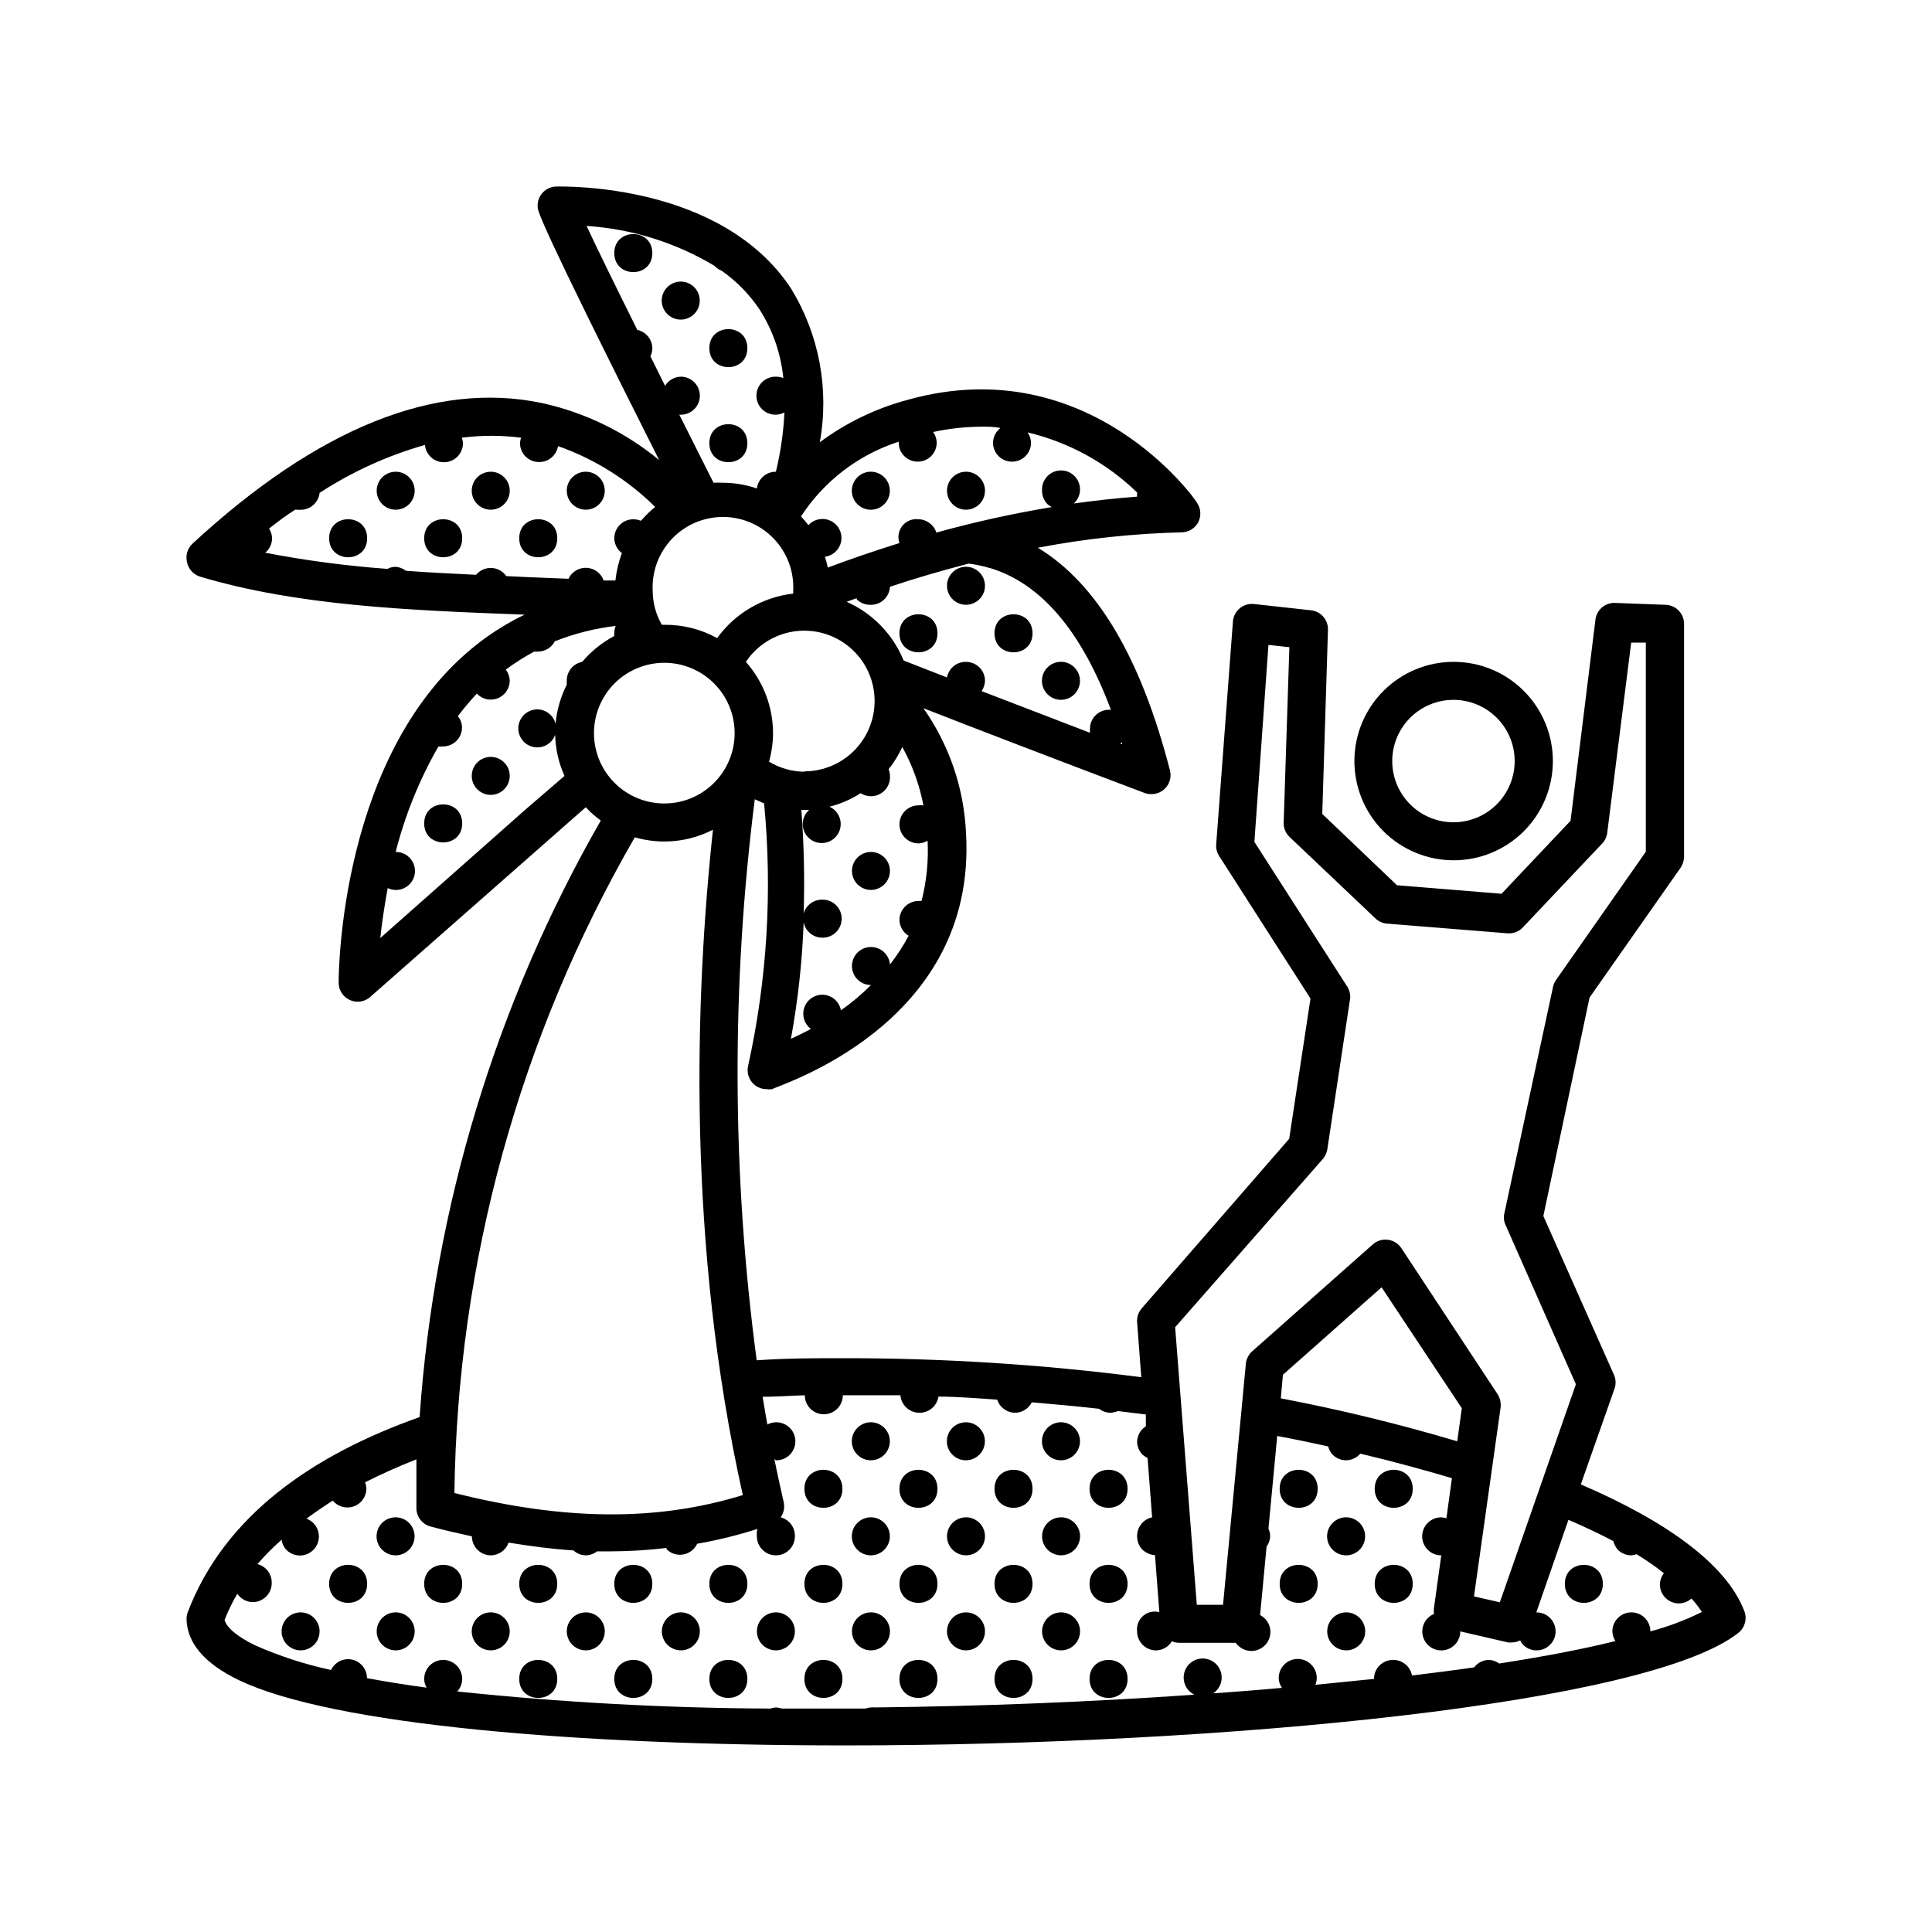 <?xml version="1.0" encoding="UTF-8"?>
<!-- Uploaded to: ICON Repo, www.svgrepo.com, Generator: ICON Repo Mixer Tools -->
<svg fill="#000000" width="800px" height="800px" version="1.1" viewBox="144 144 512 512" xmlns="http://www.w3.org/2000/svg">
 <g>
  <path d="m568.77 563.74c0 6.715-10.074 6.715-10.074 0 0-6.719 10.074-6.719 10.074 0"/>
  <path d="m518.39 538.55c0 6.715-10.078 6.715-10.078 0 0-6.719 10.078-6.719 10.078 0"/>
  <path d="m518.39 563.74c0 6.715-10.078 6.715-10.078 0 0-6.719 10.078-6.719 10.078 0"/>
  <path d="m500.76 571.29c-2.039 0-3.875 1.227-4.656 3.109-0.781 1.883-0.348 4.051 1.094 5.492 1.441 1.441 3.606 1.871 5.488 1.094 1.883-0.781 3.109-2.617 3.109-4.656 0-1.336-0.527-2.617-1.473-3.562-0.945-0.945-2.227-1.477-3.562-1.477z"/>
  <path d="m493.2 538.55c0 6.715-10.074 6.715-10.074 0 0-6.719 10.074-6.719 10.074 0"/>
  <path d="m493.2 563.74c0 6.715-10.074 6.715-10.074 0 0-6.719 10.074-6.719 10.074 0"/>
  <path d="m500.76 556.18c2.402-0.016 4.461-1.723 4.918-4.082 0.453-2.359-0.82-4.711-3.043-5.621-2.227-0.906-4.781-0.117-6.106 1.883-1.328 2.004-1.055 4.668 0.652 6.359 0.949 0.941 2.238 1.469 3.578 1.461z"/>
  <path d="m442.82 538.55c0 6.715-10.078 6.715-10.078 0 0-6.719 10.078-6.719 10.078 0"/>
  <path d="m425.19 546.1c-2.035 0-3.875 1.23-4.652 3.113-0.781 1.883-0.348 4.047 1.09 5.488 1.441 1.441 3.609 1.871 5.492 1.094 1.883-0.781 3.109-2.617 3.109-4.656 0-1.336-0.531-2.617-1.477-3.562s-2.227-1.477-3.562-1.477z"/>
  <path d="m442.82 563.74c0 6.715-10.078 6.715-10.078 0 0-6.719 10.078-6.719 10.078 0"/>
  <path d="m425.19 571.29c-2.035 0-3.875 1.227-4.652 3.109-0.781 1.883-0.348 4.051 1.09 5.492 1.441 1.441 3.609 1.871 5.492 1.094 1.883-0.781 3.109-2.617 3.109-4.656 0-1.336-0.531-2.617-1.477-3.562-0.945-0.945-2.227-1.477-3.562-1.477z"/>
  <path d="m442.82 588.93c0 6.719-10.078 6.719-10.078 0 0-6.715 10.078-6.715 10.078 0"/>
  <path d="m417.63 538.55c0 6.715-10.078 6.715-10.078 0 0-6.719 10.078-6.719 10.078 0"/>
  <path d="m400 546.1c-2.039 0-3.875 1.23-4.656 3.113-0.781 1.883-0.348 4.047 1.094 5.488 1.438 1.441 3.606 1.871 5.488 1.094 1.883-0.781 3.109-2.617 3.109-4.656 0-1.336-0.531-2.617-1.473-3.562-0.945-0.945-2.227-1.477-3.562-1.477z"/>
  <path d="m425.19 530.99c2.402-0.012 4.461-1.723 4.918-4.082s-0.816-4.711-3.039-5.621c-2.227-0.906-4.781-0.117-6.109 1.887-1.324 2.004-1.051 4.664 0.656 6.356 0.949 0.945 2.238 1.469 3.574 1.461z"/>
  <path d="m417.63 563.74c0 6.715-10.078 6.715-10.078 0 0-6.719 10.078-6.719 10.078 0"/>
  <path d="m400 571.29c-2.039 0-3.875 1.227-4.656 3.109-0.781 1.883-0.348 4.051 1.094 5.492 1.438 1.441 3.606 1.871 5.488 1.094 1.883-0.781 3.109-2.617 3.109-4.656 0-1.336-0.531-2.617-1.473-3.562-0.945-0.945-2.227-1.477-3.562-1.477z"/>
  <path d="m417.63 588.93c0 6.719-10.078 6.719-10.078 0 0-6.715 10.078-6.715 10.078 0"/>
  <path d="m392.44 538.55c0 6.715-10.078 6.715-10.078 0 0-6.719 10.078-6.719 10.078 0"/>
  <path d="m400 530.99c2.402-0.012 4.461-1.723 4.914-4.082 0.457-2.359-0.816-4.711-3.039-5.621-2.227-0.906-4.781-0.117-6.106 1.887-1.328 2.004-1.055 4.664 0.652 6.356 0.949 0.945 2.238 1.469 3.578 1.461z"/>
  <path d="m392.44 563.74c0 6.715-10.078 6.715-10.078 0 0-6.719 10.078-6.719 10.078 0"/>
  <path d="m374.81 571.29c-2.039 0-3.875 1.227-4.656 3.109-0.777 1.883-0.348 4.051 1.094 5.492 1.441 1.441 3.606 1.871 5.488 1.094 1.883-0.781 3.113-2.617 3.113-4.656 0-1.336-0.531-2.617-1.477-3.562-0.945-0.945-2.227-1.477-3.562-1.477z"/>
  <path d="m392.44 588.93c0 6.719-10.078 6.719-10.078 0 0-6.715 10.078-6.715 10.078 0"/>
  <path d="m367.25 538.55c0 6.715-10.074 6.715-10.074 0 0-6.719 10.074-6.719 10.074 0"/>
  <path d="m374.81 530.99c2.402-0.012 4.461-1.723 4.918-4.082 0.453-2.359-0.816-4.711-3.043-5.621-2.223-0.906-4.781-0.117-6.106 1.887-1.328 2.004-1.055 4.664 0.652 6.356 0.953 0.945 2.238 1.469 3.578 1.461z"/>
  <path d="m367.25 563.74c0 6.715-10.074 6.715-10.074 0 0-6.719 10.074-6.719 10.074 0"/>
  <path d="m349.62 571.29c-2.039 0-3.875 1.227-4.652 3.109-0.781 1.883-0.352 4.051 1.09 5.492 1.441 1.441 3.609 1.871 5.492 1.094 1.883-0.781 3.109-2.617 3.109-4.656 0-1.336-0.531-2.617-1.477-3.562-0.945-0.945-2.227-1.477-3.562-1.477z"/>
  <path d="m374.81 556.18c2.402-0.016 4.461-1.723 4.918-4.082 0.453-2.359-0.816-4.711-3.043-5.621-2.223-0.906-4.781-0.117-6.106 1.883-1.328 2.004-1.055 4.668 0.652 6.359 0.953 0.941 2.238 1.469 3.578 1.461z"/>
  <path d="m367.25 588.93c0 6.719-10.074 6.719-10.074 0 0-6.715 10.074-6.715 10.074 0"/>
  <path d="m342.06 563.74c0 6.715-10.074 6.715-10.074 0 0-6.719 10.074-6.719 10.074 0"/>
  <path d="m324.43 571.29c-2.035 0-3.875 1.227-4.652 3.109-0.781 1.883-0.352 4.051 1.09 5.492 1.441 1.441 3.609 1.871 5.492 1.094 1.883-0.781 3.109-2.617 3.109-4.656 0-1.336-0.531-2.617-1.477-3.562-0.945-0.945-2.227-1.477-3.562-1.477z"/>
  <path d="m342.06 588.93c0 6.719-10.074 6.719-10.074 0 0-6.715 10.074-6.715 10.074 0"/>
  <path d="m316.87 563.74c0 6.715-10.078 6.715-10.078 0 0-6.719 10.078-6.719 10.078 0"/>
  <path d="m299.24 571.29c-2.039 0-3.875 1.227-4.656 3.109-0.781 1.883-0.348 4.051 1.094 5.492 1.438 1.441 3.606 1.871 5.488 1.094 1.883-0.781 3.109-2.617 3.109-4.656 0-1.336-0.531-2.617-1.473-3.562-0.945-0.945-2.227-1.477-3.562-1.477z"/>
  <path d="m316.87 588.93c0 6.719-10.078 6.719-10.078 0 0-6.715 10.078-6.715 10.078 0"/>
  <path d="m291.68 563.74c0 6.715-10.078 6.715-10.078 0 0-6.719 10.078-6.719 10.078 0"/>
  <path d="m274.05 571.29c-2.039 0-3.875 1.227-4.656 3.109-0.777 1.883-0.348 4.051 1.094 5.492 1.441 1.441 3.606 1.871 5.488 1.094 1.883-0.781 3.113-2.617 3.113-4.656 0-1.336-0.531-2.617-1.477-3.562-0.945-0.945-2.227-1.477-3.562-1.477z"/>
  <path d="m291.68 588.93c0 6.719-10.078 6.719-10.078 0 0-6.715 10.078-6.715 10.078 0"/>
  <path d="m266.49 563.74c0 6.715-10.074 6.715-10.074 0 0-6.719 10.074-6.719 10.074 0"/>
  <path d="m248.86 571.29c-2.039 0-3.875 1.227-4.656 3.109-0.777 1.883-0.348 4.051 1.094 5.492 1.441 1.441 3.609 1.871 5.492 1.094 1.883-0.781 3.109-2.617 3.109-4.656 0-1.336-0.531-2.617-1.477-3.562-0.945-0.945-2.227-1.477-3.562-1.477z"/>
  <path d="m241.3 563.74c0 6.715-10.074 6.715-10.074 0 0-6.719 10.074-6.719 10.074 0"/>
  <path d="m223.66 571.29c-2.035 0-3.875 1.227-4.652 3.109-0.781 1.883-0.352 4.051 1.09 5.492 1.441 1.441 3.609 1.871 5.492 1.094 1.883-0.781 3.109-2.617 3.109-4.656 0-1.336-0.531-2.617-1.477-3.562-0.945-0.945-2.227-1.477-3.562-1.477z"/>
  <path d="m248.86 556.18c2.402-0.016 4.461-1.723 4.918-4.082 0.457-2.359-0.816-4.711-3.043-5.621-2.223-0.906-4.781-0.117-6.106 1.883-1.324 2.004-1.051 4.668 0.652 6.359 0.953 0.941 2.238 1.469 3.578 1.461z"/>
  <path d="m562.93 537.39 8.867-25.191c0.465-1.18 0.465-2.492 0-3.676l-18.793-42.27 12.242-57.887 24.133-34.41c0.57-0.852 0.887-1.848 0.91-2.875v-61.766c0-1.336-0.531-2.617-1.477-3.562s-2.227-1.477-3.562-1.477l-13.402-0.504c-2.562-0.016-4.731 1.891-5.039 4.434l-6.598 53.305-18.289 19.348-27.711-2.266-19.797-18.895 1.512-48.918v-0.004c0.016-2.578-1.922-4.754-4.484-5.039l-15.113-1.664-0.004 0.004c-1.359-0.156-2.727 0.25-3.781 1.125-1.055 0.875-1.707 2.141-1.809 3.508l-4.434 59.047c-0.082 1.102 0.203 2.199 0.805 3.125l24.184 37.734-5.644 37.18-39.043 44.891c-0.895 1.008-1.348 2.332-1.262 3.68l1.109 14.609c-26.379-3.406-52.953-5.09-79.551-5.039-6.902 0-14.41 0-22.371 0.555-6.578-49.328-6.746-99.301-0.504-148.68l2.469 1.109c2.231 23.254 0.801 46.715-4.231 69.527-0.359 1.52 0.008 3.125 0.992 4.34 0.988 1.211 2.484 1.898 4.047 1.855 0.449 0.074 0.91 0.074 1.359 0 0.453-0.754 54.41-16.473 51.34-67.914-0.535-11.867-4.453-23.332-11.285-33.047 14.309 5.594 33.301 12.898 58.492 22.418 0.574 0.238 1.191 0.359 1.812 0.352 1.574 0.047 3.082-0.645 4.07-1.871 0.988-1.227 1.348-2.848 0.969-4.375-7.66-29.773-19.297-49.523-35.016-59.047 12.578-2.41 25.336-3.773 38.137-4.082 1.852-0.031 3.535-1.078 4.383-2.719 0.809-1.613 0.695-3.535-0.301-5.039 0-0.453-28.363-40.809-76.527-27.406-8.473 2.234-16.441 6.062-23.48 11.285 2.547-14.043-0.16-28.531-7.606-40.707-18.488-28.113-60.355-27.055-62.121-27.055-1.398-0.004-2.738 0.574-3.691 1.598-0.957 1.023-1.445 2.394-1.348 3.793 0 1.059 0.301 3.727 32.195 67.109v-0.004c-8.996-7.434-19.637-12.613-31.035-15.113-28.211-5.945-59.449 6.602-92.602 37.23-1.391 1.273-1.953 3.219-1.461 5.039 0.391 1.77 1.699 3.191 3.426 3.727 25.797 7.707 55.066 8.918 86 10.078h0.004c-4.277 2.062-8.328 4.562-12.094 7.457-36.879 28.465-37.18 87.613-37.18 90.082 0.004 1.977 1.168 3.773 2.973 4.582 0.648 0.297 1.352 0.453 2.066 0.453 1.223 0 2.406-0.449 3.324-1.258l57.133-50.281c1.203 1.305 2.535 2.488 3.977 3.527-27.75 48.391-44.168 102.45-48.012 158.09-28.312 10.027-51.691 26.098-61.465 51.742-0.176 0.484-0.277 0.996-0.301 1.512 0 6.5 4.684 12.043 13.906 16.473 24.836 11.891 89.93 17.281 160.61 17.281 100.76 0 213.21-11.035 236.79-29.875 1.699-1.383 2.309-3.703 1.512-5.742-4.734-12.395-20.707-23.832-43.328-33.555zm-21.613 47.457v0.004c-0.809-0.59-1.773-0.922-2.769-0.957-1.523 0.031-2.949 0.754-3.879 1.965-5.039 0.754-10.781 1.461-16.473 2.168l-0.004-0.004c-0.441-2.422-2.574-4.172-5.039-4.129-2.781 0-5.035 2.254-5.035 5.035l-15.516 1.562h-0.004c0.23-0.578 0.348-1.191 0.355-1.812 0-2.781-2.258-5.039-5.039-5.039-2.785 0-5.039 2.258-5.039 5.039 0.012 0.938 0.312 1.852 0.855 2.621-5.945 0.555-12.043 1.008-18.238 1.461 1.492-0.984 2.352-2.68 2.262-4.465-0.09-1.781-1.117-3.383-2.699-4.207-1.582-0.828-3.484-0.758-4.996 0.188-1.516 0.941-2.418 2.617-2.375 4.402 0.035 1.891 1.125 3.602 2.824 4.434-27.355 1.914-56.277 3.074-84.59 3.375-0.371-0.035-0.742-0.035-1.109 0-0.5 0.023-0.992 0.125-1.461 0.301h-22.168c-0.504-0.176-1.031-0.277-1.562-0.301-0.484 0.023-0.961 0.125-1.41 0.301-27.734-0.121-55.445-1.633-83.027-4.531 0.828-0.914 1.293-2.094 1.309-3.328 0-2.781-2.254-5.035-5.039-5.035-2.781 0-5.035 2.254-5.035 5.035 0.008 0.82 0.234 1.617 0.652 2.32-5.594-0.754-10.883-1.613-15.82-2.519h0.004c0-1.336-0.531-2.617-1.477-3.562-0.945-0.945-2.227-1.477-3.562-1.477-1.922 0.023-3.66 1.137-4.484 2.871-6.926-1.488-13.676-3.68-20.152-6.551-4.637-2.266-7.508-4.637-8.062-6.699 0.941-2.402 2.07-4.727 3.375-6.953 0.918 1.359 2.441 2.188 4.082 2.219 1.336 0 2.617-0.531 3.562-1.477 0.945-0.945 1.477-2.227 1.477-3.562 0.074-2.356-1.496-4.449-3.777-5.039 1.977-2.297 4.113-4.453 6.398-6.449 0.121 1.004 0.562 1.938 1.258 2.672 1.074 1.086 2.582 1.629 4.102 1.473 1.52-0.16 2.887-0.996 3.715-2.277 0.828-1.285 1.031-2.875 0.551-4.324-0.48-1.449-1.594-2.602-3.027-3.133 2.215-1.664 4.535-3.223 6.953-4.785v-0.004c1.344 1.625 3.555 2.238 5.547 1.543 1.988-0.695 3.332-2.559 3.371-4.664-0.016-0.59-0.137-1.168-0.352-1.715 4.231-2.168 8.766-4.18 13.602-6.098v12.746 0.004c-0.082 2.34 1.465 4.43 3.727 5.039 3.727 1.008 7.356 1.812 10.984 2.621v-0.004c0 1.336 0.531 2.617 1.477 3.562 0.945 0.945 2.227 1.477 3.562 1.477 2.113-0.031 3.984-1.379 4.684-3.375 5.894 0.957 11.586 1.715 17.18 2.066 0.898 0.816 2.062 1.281 3.277 1.309 1.078-0.027 2.117-0.395 2.973-1.059h3.828c4.883-0.02 9.762-0.32 14.609-0.906v0.352c1.168 1.152 2.82 1.668 4.434 1.375 1.617-0.289 2.988-1.348 3.68-2.836 5.406-0.945 10.742-2.258 15.969-3.93-0.18 0.641-0.23 1.309-0.152 1.965 0 2.785 2.258 5.039 5.039 5.039s5.039-2.254 5.039-5.039c0.074-2.356-1.496-4.449-3.777-5.039 0.828-1.168 1.121-2.633 0.805-4.027-0.855-3.828-1.715-7.609-2.469-11.438l0.402 0.352c1.562 0.039 3.059-0.652 4.039-1.867 0.984-1.215 1.348-2.82 0.984-4.34-0.363-1.523-1.414-2.789-2.844-3.426-1.426-0.641-3.07-0.582-4.445 0.16-0.453-2.469-0.855-5.039-1.258-7.356 3.68 0 7.406-0.301 11.184-0.402 0 2.785 2.254 5.039 5.035 5.039 2.785 0 5.039-2.254 5.039-5.039h15.266c0.211 2.625 2.406 4.644 5.039 4.637 2.512 0.027 4.66-1.801 5.035-4.281 5.039 0 10.379 0.453 15.566 0.805h0.004c0.668 2.055 2.574 3.453 4.734 3.477 1.879-0.023 3.59-1.094 4.434-2.773 5.996 0.504 11.941 1.059 17.836 1.715 0.836 0.652 1.859 1.023 2.922 1.059 0.711-0.02 1.41-0.176 2.066-0.453l7.406 0.906v3.125c-1.371 0.875-2.234 2.356-2.32 3.977-0.008 1.34 0.52 2.629 1.461 3.578 0.406 0.332 0.844 0.621 1.312 0.855l1.207 15.719c-2.363 0.508-4.031 2.625-3.981 5.039-0.008 1.34 0.52 2.629 1.461 3.578 0.902 0.828 2.055 1.324 3.277 1.41l1.16 15.113h-0.004c-1.504-0.414-3.121-0.051-4.305 0.973-1.184 1.02-1.777 2.566-1.59 4.117 0 1.336 0.531 2.617 1.477 3.562 0.945 0.945 2.227 1.477 3.562 1.477 1.715-0.043 3.289-0.953 4.184-2.418 0.605 0.258 1.254 0.395 1.914 0.402h15.113s0 0.402 0.352 0.555c1.016 1.09 2.457 1.676 3.945 1.602 1.484-0.074 2.863-0.805 3.762-1.988 0.898-1.188 1.227-2.711 0.898-4.16-0.332-1.453-1.285-2.684-2.609-3.363l1.715-18.137c0.574-0.797 0.91-1.742 0.957-2.723-0.02-0.711-0.176-1.41-0.453-2.066l2.316-24.535c4.586 0.855 9.117 1.812 13.504 2.769l-0.004 0.004c0.219 0.824 0.633 1.586 1.211 2.215 0.949 0.945 2.238 1.469 3.578 1.461 1.438-0.027 2.793-0.668 3.727-1.762 8.516 2.016 16.625 4.231 24.285 6.5l-1.461 10.629c-0.445-0.133-0.902-0.219-1.363-0.254-2.047-0.012-3.894 1.219-4.68 3.109-0.785 1.891-0.348 4.066 1.105 5.508 0.949 0.941 2.238 1.469 3.574 1.461l-1.914 13.805c-0.098 0.566-0.098 1.145 0 1.711-1.879 0.773-3.113 2.602-3.121 4.637 0 2.781 2.254 5.039 5.035 5.039 2.785 0 5.039-2.258 5.039-5.039l12.645 2.922c0.371 0.051 0.742 0.051 1.109 0 0.742-0.004 1.469-0.195 2.117-0.555 0.176 0.406 0.414 0.777 0.703 1.109 1.176 1.23 2.887 1.785 4.559 1.477 1.672-0.305 3.074-1.438 3.734-3.004 0.656-1.566 0.48-3.359-0.469-4.766-0.949-1.41-2.547-2.246-4.246-2.223l8.516-24.535c4.281 1.863 8.262 3.727 11.891 5.644 0.215 0.855 0.629 1.648 1.207 2.316 0.953 0.941 2.238 1.469 3.578 1.461 0.469-0.023 0.926-0.125 1.359-0.301 2.672 1.613 5.039 3.273 7.254 5.039v-0.004c-0.66 0.852-1.031 1.895-1.055 2.973 0 1.336 0.527 2.617 1.473 3.562 0.945 0.945 2.227 1.477 3.562 1.477 1.234-0.016 2.414-0.48 3.328-1.309 1.016 1.117 1.941 2.312 2.769 3.574-4.367 2.164-8.941 3.887-13.652 5.141 0-2.781-2.258-5.039-5.039-5.039s-5.039 2.258-5.039 5.039c0.031 0.914 0.309 1.801 0.809 2.57-8.719 2.164-19.098 4.129-30.785 5.945zm-239.91-246.56c0-4.945 1.969-9.691 5.465-13.188 3.5-3.496 8.246-5.457 13.195-5.453 4.945 0.004 9.688 1.977 13.18 5.477 3.492 3.504 5.453 8.25 5.441 13.199-0.008 4.945-1.984 9.688-5.488 13.176-3.504 3.492-8.254 5.445-13.203 5.43-4.934-0.012-9.664-1.98-13.148-5.477-3.484-3.496-5.441-8.227-5.441-13.164zm-18.035 20.152c-0.109 0.145-0.246 0.262-0.402 0.352l-38.188 33.805c0.402-3.828 1.059-8.312 1.965-13.25l-0.004 0.004c1.387 0.668 3.008 0.668 4.394-0.004 1.387-0.672 2.387-1.941 2.723-3.445 0.332-1.504-0.043-3.078-1.02-4.273-0.973-1.191-2.441-1.875-3.981-1.852 2.488-9.793 6.301-19.199 11.336-27.961 0.402 0.051 0.809 0.051 1.211 0 1.336 0 2.617-0.531 3.562-1.477 0.941-0.945 1.473-2.227 1.473-3.562-0.012-1.09-0.402-2.141-1.105-2.973 1.57-2.086 3.25-4.086 5.035-5.996 1.406 1.504 3.582 2 5.5 1.258 1.914-0.742 3.191-2.574 3.219-4.633-0.027-1.078-0.398-2.121-1.059-2.973 2.394-1.781 4.922-3.383 7.555-4.785 0.355 0.023 0.707 0.023 1.059 0 1.852-0.031 3.531-1.078 4.383-2.719 5.176-2.055 10.594-3.426 16.121-4.082-0.219 0.562-0.34 1.16-0.352 1.762-0.047 0.301-0.047 0.609 0 0.91-3.246 1.719-6.137 4.043-8.512 6.852-2.406 0.465-4.129 2.59-4.082 5.035-0.023 0.336-0.023 0.672 0 1.008-1.637 3.242-2.644 6.762-2.973 10.379-0.547-2.211-2.508-3.781-4.785-3.828-1.887-0.02-3.625 1.016-4.504 2.68-0.883 1.664-0.762 3.684 0.312 5.231s2.922 2.367 4.789 2.125c1.871-0.246 3.445-1.512 4.086-3.285 0.082 3.758 0.922 7.457 2.469 10.883zm29.523-127.01c-5.742-11.539-10.578-21.41-13.453-27.559v0.004c11.984 0.781 23.605 4.406 33.906 10.578 0.527 0.578 1.184 1.027 1.914 1.309 3.973 2.789 7.391 6.289 10.078 10.328 3.473 5.457 5.613 11.652 6.246 18.09-0.629-0.234-1.293-0.355-1.965-0.355-1.562-0.035-3.055 0.652-4.039 1.871-0.984 1.215-1.348 2.816-0.984 4.34 0.363 1.52 1.414 2.785 2.844 3.426 1.426 0.637 3.07 0.578 4.445-0.164-0.258 5.301-1.016 10.562-2.266 15.719-2.562-0.02-4.731 1.891-5.039 4.434-2.902-0.996-5.949-1.504-9.016-1.512-0.824-0.051-1.648-0.051-2.469 0l-9.07-18.035h0.402c2.785 0 5.039-2.258 5.039-5.039s-2.254-5.039-5.039-5.039c-1.715 0.043-3.289 0.953-4.18 2.418l-3.879-7.809c0.328-0.676 0.5-1.414 0.504-2.164-0.043-2.344-1.691-4.348-3.981-4.836zm66.957 168.17c-0.211-2.621-2.406-4.641-5.039-4.633-2.781 0-5.039 2.254-5.039 5.039 0 2.781 2.258 5.035 5.039 5.035-2.445 2.473-5.109 4.715-7.961 6.703-0.441-2.426-2.574-4.172-5.039-4.133-2.148 0.043-4.035 1.445-4.695 3.492-0.66 2.047 0.055 4.289 1.773 5.578-1.863 1.008-3.68 1.863-5.289 2.621v-0.004c1.871-10.199 3-20.52 3.375-30.883 0.465 2.406 2.59 4.125 5.039 4.082 2.781 0 5.039-2.258 5.039-5.039s-2.258-5.039-5.039-5.039c-2.328-0.086-4.41 1.438-5.039 3.68 0.289-9.156 0.086-18.324-0.605-27.457h2.066c-1.074 0.941-1.695 2.297-1.711 3.727-0.004 1.848 1 3.547 2.621 4.434 1.621 0.883 3.598 0.812 5.148-0.188 1.551-1.004 2.43-2.773 2.289-4.613-0.137-1.844-1.273-3.461-2.957-4.219 2.93-0.738 5.719-1.949 8.262-3.574 1.605 1.035 3.656 1.074 5.297 0.105 1.645-0.973 2.598-2.789 2.465-4.691-0.012-0.605-0.133-1.199-0.355-1.762 1.438-1.816 2.656-3.797 3.629-5.894 2.668 4.828 4.555 10.047 5.594 15.465-0.438-0.051-0.875-0.051-1.312 0-2.781 0-5.039 2.258-5.039 5.039s2.258 5.039 5.039 5.039c0.855-0.027 1.688-0.27 2.418-0.707 0.273 5.375-0.27 10.758-1.609 15.973-0.27-0.023-0.539-0.023-0.809 0-2.781 0-5.039 2.254-5.039 5.035 0.043 1.715 0.953 3.293 2.422 4.184-1.418 2.676-3.07 5.223-4.938 7.606zm26.449-105.09c13.551 4.082 24.285 16.676 32.094 37.586h-0.504c-2.785 0-5.039 2.254-5.039 5.039-0.023 0.352-0.023 0.703 0 1.055l-28.719-11.035v0.004c0.547-0.809 0.859-1.75 0.906-2.723 0-1.336-0.531-2.617-1.473-3.562-0.945-0.945-2.227-1.473-3.562-1.473-2.465-0.043-4.598 1.707-5.039 4.129l-11.488-4.484c-2.832-6.949-8.25-12.531-15.113-15.566l2.672-0.957v0.301c0.996 0.996 2.367 1.523 3.777 1.461 2.688 0.004 4.902-2.102 5.039-4.785 6.297-2.117 13.352-4.18 20.859-6.144h-0.004c1.859 0.238 3.695 0.625 5.492 1.156zm35.266 46.805-0.707-0.301h0.004c0.176-0.082 0.344-0.184 0.5-0.305-0.004 0.203 0.016 0.406 0.051 0.605zm-121.42-31.738h-0.754c-1.574-2.731-2.406-5.82-2.422-8.969-0.266-5.106 1.578-10.098 5.098-13.805 3.519-3.707 8.406-5.805 13.52-5.805 5.113 0 10 2.098 13.52 5.805s5.363 8.699 5.098 13.805v0.707-0.004c-8.078 0.918-15.395 5.199-20.152 11.789-4.305-2.367-9.145-3.582-14.059-3.523zm37.129 38.945 0.004-0.004c-3.344-0.016-6.617-0.941-9.473-2.668 0.684-2.461 1.043-5.004 1.059-7.559-0.016-6.965-2.578-13.688-7.207-18.891 3.648-5.441 9.883-8.57 16.426-8.242 6.539 0.332 12.43 4.07 15.512 9.852 3.078 5.781 2.898 12.754-0.473 18.367-3.375 5.617-9.445 9.047-15.996 9.043zm34.867-63.383c-0.652-2.074-2.562-3.496-4.738-3.527-1.629-0.199-3.25 0.461-4.277 1.742-1.027 1.285-1.312 3.008-0.762 4.559-7.106 2.215-13.453 4.434-18.992 6.5-0.203-0.941-0.453-1.898-0.754-2.871v-0.004c2.523-0.328 4.402-2.492 4.383-5.039-0.027-2.066-1.316-3.91-3.25-4.644-1.938-0.734-4.125-0.211-5.516 1.32-0.613-0.805-1.27-1.578-1.965-2.316 6.102-9.379 15.246-16.371 25.895-19.801v0.25 0.004c0 2.781 2.254 5.035 5.039 5.035 2.781 0 5.035-2.254 5.035-5.035-0.027-1.016-0.359-2-0.957-2.824 4.207-0.914 8.496-1.387 12.797-1.41 1.812 0 3.527 0 5.039 0.352v0.004c-1.207 0.93-1.93 2.356-1.965 3.879 0 2.781 2.258 5.035 5.039 5.035s5.039-2.254 5.039-5.035c-0.035-0.977-0.348-1.922-0.91-2.723 10.93 2.602 20.957 8.102 29.02 15.922-0.027 0.367-0.027 0.738 0 1.109-5.691 0.402-11.285 1.059-16.777 1.812h0.004c1.281-1.168 1.875-2.914 1.57-4.621-0.309-1.707-1.473-3.137-3.086-3.785-1.609-0.645-3.438-0.418-4.84 0.605-1.402 1.023-2.184 2.695-2.059 4.426-0.008 1.34 0.516 2.625 1.461 3.578 0.352 0.301 0.754 0.504 1.109 0.754h-0.004c-10.305 1.703-20.512 3.957-30.578 6.75zm-74.516-6.801c-1.355 1.121-2.621 2.352-3.777 3.68-0.641-0.266-1.324-0.402-2.016-0.406-2.781 0-5.039 2.258-5.039 5.039 0.031 1.551 0.773 3 2.016 3.93-0.875 2.336-1.453 4.773-1.711 7.254h-3.125c-0.68-1.93-2.461-3.258-4.508-3.359-2.047-0.098-3.949 1.051-4.812 2.906l-11.133-0.453-5.34-0.25h-0.004c-0.895-1.293-2.344-2.094-3.918-2.164-1.57-0.066-3.086 0.602-4.09 1.812-6.297-0.301-12.496-0.605-18.59-1.059-0.785-0.613-1.73-0.984-2.723-1.059-0.758 0-1.504 0.188-2.168 0.555-10.871-0.793-21.688-2.223-32.395-4.285 1.141-0.945 1.801-2.348 1.816-3.828-0.031-0.914-0.312-1.801-0.809-2.57 2.367-1.863 4.684-3.629 7.004-5.039v0.004c0.449 0.062 0.906 0.082 1.359 0.051 2.582 0.016 4.754-1.922 5.039-4.484 8.613-5.609 18.023-9.891 27.91-12.695 0.238 2.602 2.426 4.594 5.039 4.582 1.336 0 2.617-0.531 3.562-1.477 0.945-0.941 1.477-2.227 1.477-3.562-0.023-0.5-0.125-0.992-0.305-1.461 5.219-0.68 10.504-0.68 15.719 0-0.176 0.453-0.277 0.93-0.301 1.414 0 1.336 0.531 2.617 1.477 3.562 0.945 0.941 2.227 1.473 3.562 1.473 2.496 0.035 4.637-1.766 5.039-4.231 9.664 3.41 18.457 8.914 25.742 16.121zm-5.391 87.562c6.906 1.996 14.316 1.273 20.707-2.016-4.785 44.438-6.953 109.78 7.91 176.33-22.723 7.004-47.207 6.801-76.43-0.555v0.004c0.793-61.062 17.258-120.89 47.812-173.77zm183.49 82.875 6.098-40.305c0.055-1.23-0.32-2.441-1.059-3.426l-24.336-37.938 3.727-52.195 5.543 0.605-1.512 46.551v0.004c-0.023 1.43 0.562 2.805 1.613 3.777l22.723 21.562c0.84 0.793 1.922 1.273 3.074 1.359l31.891 2.57c1.527 0.129 3.027-0.445 4.078-1.562l21.059-22.27 0.004 0.004c0.723-0.781 1.18-1.766 1.309-2.824l6.348-50.383h3.879v55.418l-23.781 33.957 0.004 0.004c-0.387 0.547-0.664 1.164-0.809 1.812l-12.898 60.004c-0.254 1.047-0.148 2.148 0.305 3.125l18.641 42.219-20.152 57.785-6.852-1.562 7.055-50.078-0.004 0.004c0.148-1.234-0.137-2.481-0.805-3.527l-25.492-38.691c-0.812-1.227-2.117-2.035-3.578-2.219-1.438-0.188-2.887 0.25-3.981 1.211l-31.992 28.363c-0.945 0.844-1.539 2.012-1.66 3.273l-6.047 63.883h-6.953l-5.742-73.555 38.742-44.133c0.785-0.77 1.328-1.75 1.562-2.824zm-12.293 65.801 0.555-6.246 26.148-23.176 21.262 32.043-1.211 8.762c-15.383-4.574-30.988-8.375-46.754-11.383z"/>
  <path d="m417.63 311.83c0 6.719-10.078 6.719-10.078 0s10.078-6.719 10.078 0"/>
  <path d="m425.19 329.46c2.402-0.012 4.461-1.723 4.918-4.082 0.457-2.359-0.816-4.711-3.039-5.621-2.227-0.906-4.781-0.117-6.109 1.887-1.324 2.004-1.051 4.664 0.656 6.356 0.949 0.941 2.238 1.469 3.574 1.461z"/>
  <path d="m394.96 299.24c0 2.035 1.227 3.875 3.109 4.652 1.883 0.781 4.051 0.348 5.492-1.09 1.438-1.441 1.871-3.609 1.09-5.492-0.777-1.883-2.617-3.109-4.652-3.109-2.785 0-5.039 2.254-5.039 5.039z"/>
  <path d="m392.44 311.83c0 6.719-10.078 6.719-10.078 0s10.078-6.719 10.078 0"/>
  <path d="m342.06 236.26c0 6.715-10.074 6.715-10.074 0 0-6.719 10.074-6.719 10.074 0"/>
  <path d="m342.06 261.45c0 6.719-10.074 6.719-10.074 0 0-6.715 10.074-6.715 10.074 0"/>
  <path d="m316.87 211.07c0 6.719-10.078 6.719-10.078 0s10.078-6.719 10.078 0"/>
  <path d="m324.43 228.7c2.402-0.016 4.461-1.723 4.918-4.082s-0.816-4.711-3.039-5.621c-2.227-0.906-4.781-0.117-6.109 1.887-1.324 2.004-1.051 4.664 0.656 6.356 0.949 0.941 2.238 1.469 3.574 1.461z"/>
  <path d="m274.05 344.58c-2.039 0-3.875 1.23-4.656 3.113-0.777 1.879-0.348 4.047 1.094 5.488 1.441 1.441 3.606 1.871 5.488 1.094 1.883-0.781 3.113-2.617 3.113-4.656 0-1.336-0.531-2.617-1.477-3.562-0.945-0.945-2.227-1.477-3.562-1.477z"/>
  <path d="m266.49 362.21c0 6.719-10.074 6.719-10.074 0 0-6.715 10.074-6.715 10.074 0"/>
  <path d="m400 269.01c-2.039 0-3.875 1.227-4.656 3.109-0.781 1.883-0.348 4.051 1.094 5.492 1.438 1.441 3.606 1.871 5.488 1.09 1.883-0.777 3.109-2.617 3.109-4.652 0-1.336-0.531-2.617-1.473-3.562-0.945-0.945-2.227-1.477-3.562-1.477z"/>
  <path d="m374.81 279.09c2.402-0.016 4.461-1.723 4.918-4.082 0.453-2.359-0.816-4.715-3.043-5.621-2.223-0.91-4.781-0.121-6.106 1.883-1.328 2.004-1.055 4.664 0.652 6.359 0.953 0.941 2.238 1.469 3.578 1.461z"/>
  <path d="m374.81 369.77c-2.039 0-3.875 1.227-4.656 3.109-0.777 1.883-0.348 4.051 1.094 5.492s3.606 1.871 5.488 1.09c1.883-0.777 3.113-2.613 3.113-4.652 0-1.336-0.531-2.617-1.477-3.562-0.945-0.945-2.227-1.477-3.562-1.477z"/>
  <path d="m294.2 274.05c0 2.035 1.227 3.875 3.109 4.652 1.883 0.781 4.051 0.352 5.492-1.09 1.438-1.441 1.871-3.609 1.09-5.492-0.777-1.883-2.617-3.109-4.652-3.109-2.785 0-5.039 2.254-5.039 5.039z"/>
  <path d="m274.05 269.01c-2.039 0-3.875 1.227-4.656 3.109-0.777 1.883-0.348 4.051 1.094 5.492s3.606 1.871 5.488 1.09c1.883-0.777 3.113-2.617 3.113-4.652 0-1.336-0.531-2.617-1.477-3.562s-2.227-1.477-3.562-1.477z"/>
  <path d="m291.68 286.64c0 6.719-10.078 6.719-10.078 0 0-6.715 10.078-6.715 10.078 0"/>
  <path d="m248.86 269.01c-2.039 0-3.875 1.227-4.656 3.109-0.777 1.883-0.348 4.051 1.094 5.492 1.441 1.441 3.609 1.871 5.492 1.09 1.883-0.777 3.109-2.617 3.109-4.652 0-1.336-0.531-2.617-1.477-3.562-0.945-0.945-2.227-1.477-3.562-1.477z"/>
  <path d="m266.49 286.64c0 6.719-10.074 6.719-10.074 0 0-6.715 10.074-6.715 10.074 0"/>
  <path d="m241.3 286.64c0 6.719-10.074 6.719-10.074 0 0-6.715 10.074-6.715 10.074 0"/>
  <path d="m502.93 345.44c-0.066 6.992 2.652 13.723 7.559 18.703s11.598 7.805 18.59 7.844c6.992 0.043 13.711-2.703 18.676-7.629 4.961-4.926 7.758-11.625 7.773-18.617 0.012-6.992-2.758-13.703-7.703-18.645-4.941-4.945-11.652-7.719-18.645-7.703-6.922 0.012-13.562 2.754-18.477 7.629-4.914 4.875-7.707 11.492-7.773 18.418zm42.473 0c0.066 4.316-1.59 8.48-4.602 11.57-3.012 3.094-7.133 4.856-11.449 4.902-4.32 0.043-8.477-1.633-11.551-4.66-3.078-3.031-4.82-7.16-4.844-11.477-0.02-4.316 1.68-8.465 4.723-11.527 3.043-3.059 7.184-4.781 11.5-4.781 4.258 0 8.348 1.676 11.383 4.664 3.035 2.988 4.773 7.047 4.84 11.309z"/>
 </g>
</svg>